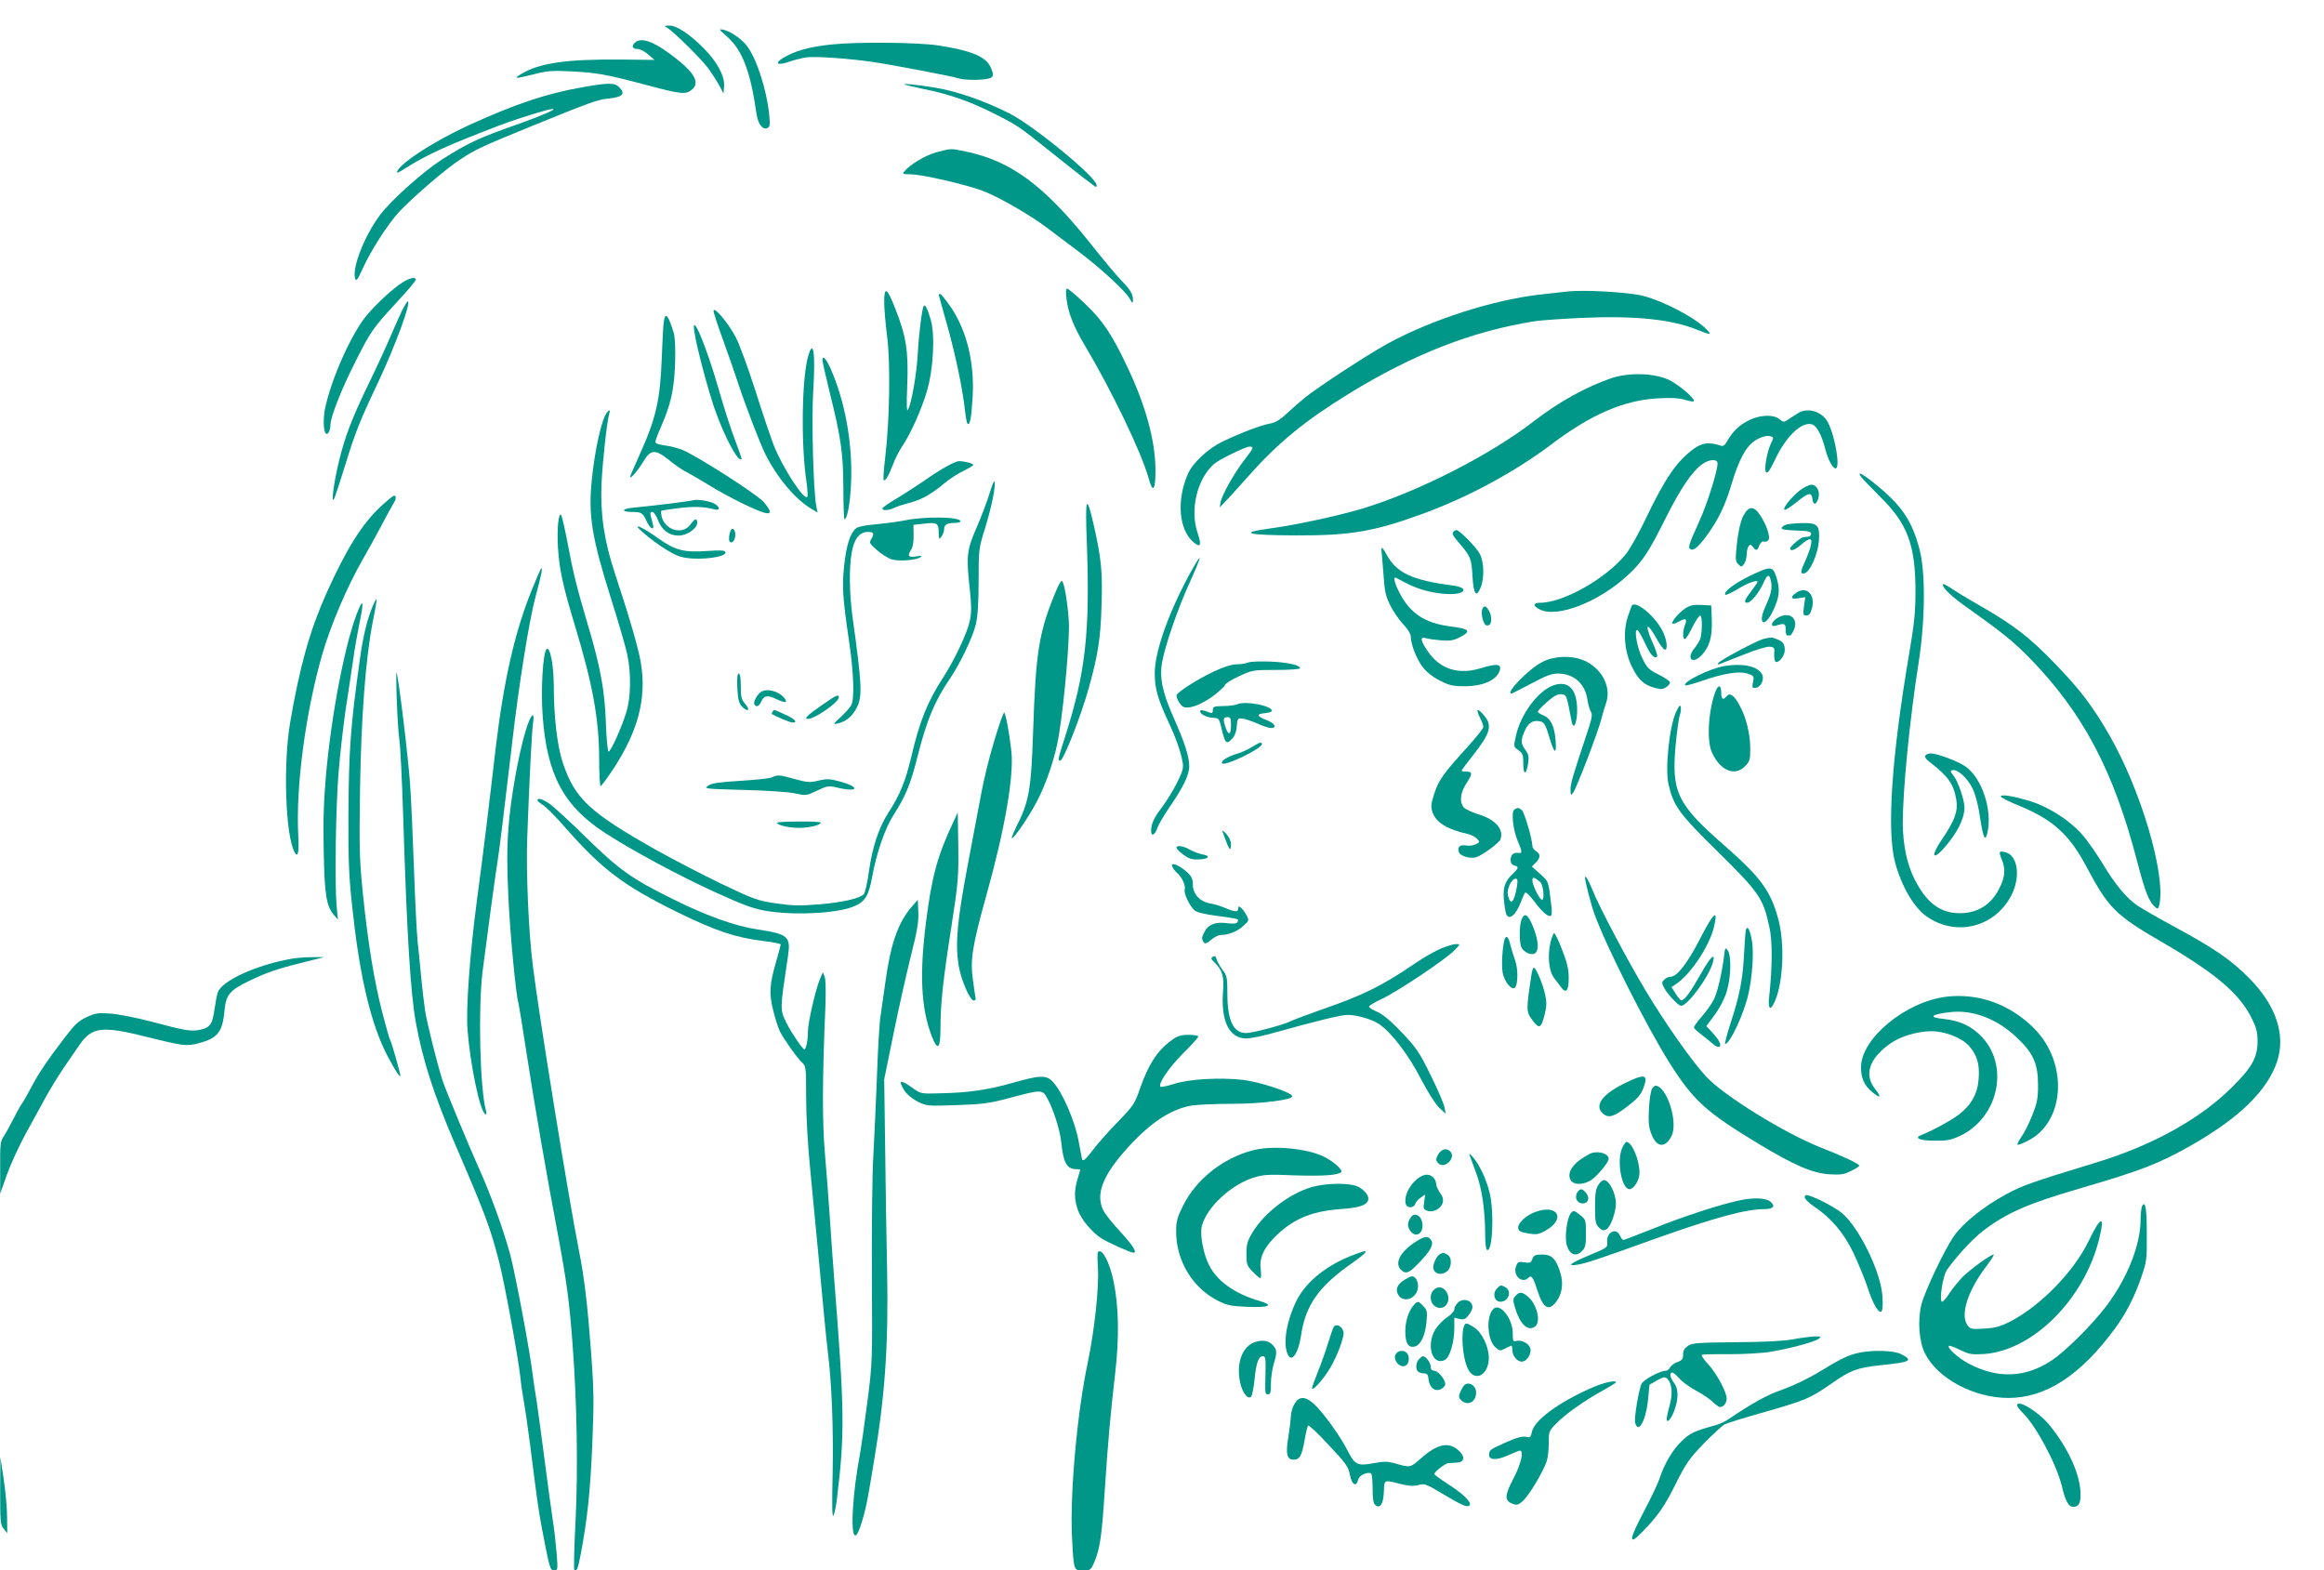 <?xml version="1.0" standalone="no"?>
<!DOCTYPE svg PUBLIC "-//W3C//DTD SVG 20010904//EN"
 "http://www.w3.org/TR/2001/REC-SVG-20010904/DTD/svg10.dtd">
<svg version="1.0" xmlns="http://www.w3.org/2000/svg"
 width="1280pt" height="865pt" viewBox="0 0 1280 865"
 preserveAspectRatio="xMidYMid meet">
<g transform="translate(0,865) scale(0.1,-0.1)"
fill="#009688" stroke="none">
<path d="M3675 8497 c35 -21 186 -170 225 -222 20 -28 48 -71 61 -95 l24 -45
3 39 c5 55 -38 136 -112 210 -78 79 -150 126 -190 125 -29 0 -29 -1 -11 -12z"/>
<path d="M4007 8446 c82 -73 127 -193 159 -419 8 -58 33 -93 59 -83 15 6 17
15 12 70 -13 139 -69 312 -123 383 -31 40 -88 79 -129 89 -28 6 -27 3 22 -40z"/>
<path d="M3496 8414 c-20 -19 -12 -34 17 -34 13 0 38 -13 57 -30 l35 -30 -180
2 c-303 3 -456 -19 -555 -80 -44 -27 -35 -27 71 -1 72 19 101 21 204 16 148
-8 192 -16 426 -78 185 -49 207 -51 242 -21 40 35 14 87 -81 163 -122 98 -200
129 -236 93z"/>
<path d="M4580 8405 c-124 -13 -202 -35 -268 -75 -48 -30 -30 -42 31 -21 28
10 73 21 99 25 48 7 232 -6 363 -25 115 -17 448 -81 473 -90 27 -10 115 -12
161 -3 35 7 38 19 15 68 -27 55 -109 89 -289 116 -112 17 -444 20 -585 5z"/>
<path d="M3205 8169 c-199 -35 -373 -94 -630 -212 -183 -85 -359 -198 -386
-248 -8 -16 1 -13 45 15 116 74 236 128 519 236 109 41 269 90 291 90 23 -1
-50 -33 -183 -81 -230 -81 -274 -102 -426 -197 -102 -65 -278 -222 -341 -305
-87 -116 -156 -293 -138 -351 6 -17 13 -8 39 49 48 107 143 253 204 319 83 87
256 236 338 289 82 54 116 70 383 179 334 136 373 150 430 155 80 8 97 26 60
63 -25 25 -59 25 -205 -1z"/>
<path d="M4981 8185 c3 -2 48 -13 100 -24 147 -29 260 -69 395 -137 130 -65
136 -70 328 -224 130 -104 228 -180 233 -180 2 0 3 5 3 10 0 43 -346 327 -480
395 -145 73 -297 125 -420 144 -97 15 -164 22 -159 16z"/>
<path d="M5160 7812 c-61 -16 -147 -67 -180 -107 -11 -13 -6 -15 33 -15 65 0
306 -56 402 -92 90 -35 257 -131 355 -205 36 -27 112 -85 170 -128 123 -93
258 -217 282 -260 16 -28 17 -28 18 -7 0 32 -14 56 -62 105 -23 23 -101 116
-173 207 -256 320 -436 453 -684 505 -86 18 -80 18 -161 -3z"/>
<path d="M2215 7093 c-52 -33 -138 -113 -193 -177 -87 -103 -201 -360 -233
-523 -11 -61 -6 -133 10 -133 11 0 21 25 21 51 0 41 63 201 136 344 88 174 95
184 231 332 57 61 103 116 103 122 0 18 -33 11 -75 -16z"/>
<path d="M5874 7005 c8 -75 40 -155 97 -251 150 -251 315 -594 355 -737 24
-88 39 -69 38 49 -2 160 -53 347 -154 561 -84 179 -137 258 -233 349 -48 46
-93 84 -99 84 -7 0 -9 -18 -4 -55z"/>
<path d="M4870 6987 c0 -36 7 -121 16 -189 19 -144 14 -463 -10 -663 -8 -65
-12 -123 -9 -128 7 -12 27 20 51 84 11 31 35 77 52 102 46 69 105 200 135 302
36 119 46 311 21 395 -18 62 -31 86 -39 74 -9 -17 -26 -150 -32 -260 -6 -113
-35 -278 -54 -311 -7 -13 -9 26 -4 137 7 185 -6 267 -64 415 -47 121 -63 132
-63 42z"/>
<path d="M8630 7044 c-19 -2 -80 -9 -135 -15 -265 -28 -614 -140 -858 -275
-107 -59 -370 -231 -447 -292 -25 -20 -70 -59 -100 -87 -40 -38 -66 -53 -95
-58 -47 -8 -161 -51 -259 -98 -82 -39 -168 -119 -194 -181 -63 -145 -49 -307
32 -375 38 -32 45 -17 22 52 -43 126 -3 296 89 378 27 25 175 97 197 97 26 0
23 -7 -25 -69 -57 -73 -127 -197 -134 -236 l-5 -30 39 41 c21 22 76 83 122
135 161 181 310 303 551 451 355 218 678 344 1025 399 33 5 148 13 255 18 288
13 493 -7 634 -64 76 -30 85 -31 60 -4 -58 64 -238 160 -357 190 -80 20 -325
34 -417 23z"/>
<path d="M5170 7028 c0 -2 20 -75 45 -163 48 -168 88 -364 100 -477 4 -37 10
-70 15 -73 12 -8 20 32 27 147 11 187 -31 363 -118 493 -28 41 -55 75 -60 75
-5 0 -9 -1 -9 -2z"/>
<path d="M2216 6943 c-13 -27 -44 -96 -69 -155 -25 -58 -78 -173 -118 -255
-91 -187 -130 -291 -162 -423 -28 -116 -44 -235 -28 -210 5 8 32 90 60 181 58
188 78 240 184 464 96 204 184 445 163 445 -3 0 -16 -21 -30 -47z"/>
<path d="M3930 6938 c0 -10 24 -84 54 -165 29 -81 66 -186 81 -233 43 -130
120 -330 150 -391 68 -134 166 -250 256 -303 l32 -19 -6 29 c-17 75 -28 484
-18 640 13 207 1 292 -27 195 -36 -117 -41 -486 -11 -689 7 -45 9 -85 5 -89
-19 -19 -136 162 -185 286 -16 42 -62 177 -101 301 -40 124 -88 256 -108 293
-40 77 -121 173 -122 145z"/>
<path d="M3656 6878 c-3 -18 -8 -107 -11 -197 -9 -237 -31 -334 -126 -544 -27
-60 -49 -111 -49 -114 0 -15 45 37 73 84 41 69 66 70 143 8 30 -25 74 -55 97
-66 23 -12 81 -46 130 -76 92 -57 253 -137 300 -148 39 -10 35 13 -10 63 -39
42 -352 243 -438 281 -26 12 -72 24 -101 27 -35 5 -54 11 -54 20 0 7 11 39 25
70 59 133 77 212 83 355 3 91 0 149 -7 175 -32 102 -46 118 -55 62z"/>
<path d="M3825 6819 c12 -82 74 -313 110 -418 54 -155 131 -300 149 -280 2 2
-14 49 -35 104 -22 55 -62 181 -90 279 -70 245 -155 444 -134 315z"/>
<path d="M4530 6665 c0 -9 18 -87 39 -173 63 -253 75 -336 76 -529 0 -95 3
-173 6 -173 15 0 31 85 36 190 11 221 -32 459 -113 641 -26 57 -44 75 -44 44z"/>
<path d="M8875 6567 c-142 -49 -290 -131 -431 -240 -240 -185 -633 -385 -939
-478 -138 -41 -364 -90 -505 -109 -185 -25 -136 -38 139 -39 299 -1 430 21
702 121 241 88 501 228 699 377 223 169 402 246 592 257 77 4 115 2 151 -9 26
-8 47 -11 47 -6 0 20 -88 93 -139 117 -82 38 -220 41 -316 9z"/>
<path d="M3343 6378 c-29 -36 -66 -200 -83 -367 -21 -198 -1 -320 105 -657 41
-129 81 -268 90 -309 22 -107 20 -238 -6 -320 -26 -84 -85 -215 -97 -215 -5 0
-12 71 -15 158 -6 179 -30 310 -102 550 -58 195 -79 280 -110 447 -15 77 -30
144 -35 149 -14 14 -23 -81 -17 -178 7 -120 27 -212 93 -430 99 -327 134 -520
134 -738 0 -82 4 -148 8 -148 4 0 35 42 69 93 137 209 185 389 153 584 -12 76
-60 243 -141 488 -61 183 -83 329 -76 500 6 128 30 345 43 388 6 20 1 22 -13
5z"/>
<path d="M9920 6383 c-8 -3 -33 -18 -55 -33 -40 -28 -41 -28 -64 -9 -33 27
-104 25 -166 -5 -53 -25 -90 -60 -121 -114 -15 -26 -23 -32 -39 -26 -61 20
-99 16 -146 -18 -94 -68 -159 -163 -268 -392 -34 -71 -80 -154 -103 -184 -103
-133 -345 -272 -475 -272 -40 0 -41 -18 -2 -37 96 -49 329 43 487 191 79 74
113 126 202 304 88 176 152 270 211 309 38 25 79 25 79 0 -1 -43 -56 -219 -98
-312 -59 -131 -66 -151 -53 -159 18 -12 41 7 90 72 66 90 104 170 140 292 36
120 74 193 116 225 34 27 78 40 100 31 14 -5 14 -9 1 -34 -23 -45 -42 -150
-29 -163 8 -8 20 8 46 62 61 133 148 217 206 202 26 -7 54 -57 74 -136 16 -61
41 -107 57 -107 27 0 -2 175 -41 251 -27 55 -95 82 -149 62z"/>
<path d="M5214 6081 c-29 -15 -87 -53 -130 -83 -44 -30 -112 -74 -151 -97 -40
-24 -73 -47 -73 -52 0 -13 37 -11 68 5 15 7 49 18 76 25 68 17 121 46 191 104
33 28 84 61 113 74 28 14 52 28 52 32 0 9 -49 21 -79 21 -9 0 -39 -13 -67 -29z"/>
<path d="M10251 6023 c7 -10 54 -59 104 -109 152 -149 195 -266 195 -524 0
-112 -7 -177 -35 -342 -97 -571 -124 -975 -77 -1150 36 -132 104 -248 175
-297 164 -113 377 -57 467 121 50 102 33 217 -35 234 -35 9 -38 3 -20 -39 21
-51 19 -94 -9 -152 -45 -96 -121 -145 -223 -145 -108 1 -182 57 -248 187 -42
83 -64 189 -65 308 0 184 38 573 88 890 36 233 38 497 3 624 -40 150 -95 233
-229 344 -78 65 -120 88 -91 50z"/>
<path d="M5451 5935 c-13 -44 -46 -130 -72 -191 -55 -126 -58 -154 -37 -346 9
-84 9 -121 0 -166 -14 -67 -83 -214 -147 -313 -87 -135 -129 -239 -175 -434
-33 -139 -63 -213 -128 -313 -52 -81 -88 -189 -107 -327 -8 -60 -21 -115 -28
-121 -24 -23 -115 -44 -242 -55 -111 -9 -148 -8 -240 5 -103 15 -121 22 -300
107 -104 50 -261 132 -350 181 -378 213 -458 287 -525 486 -31 92 -50 255 -50
431 -1 111 -21 214 -40 195 -20 -20 -32 -226 -21 -369 24 -325 116 -495 345
-644 154 -99 399 -231 604 -325 154 -70 210 -91 280 -103 154 -26 387 -15 484
24 62 25 83 59 102 165 24 132 71 267 118 340 65 100 95 173 132 323 50 198
94 304 178 427 58 86 126 229 143 300 10 43 15 119 15 240 0 173 1 178 35 287
36 117 59 227 53 258 -2 10 -14 -18 -27 -62z"/>
<path d="M9912 5948 c-48 -38 -97 -101 -83 -106 5 -2 35 17 66 42 65 53 82 57
87 19 4 -36 20 -36 32 -1 13 38 -6 78 -37 78 -13 0 -43 -15 -65 -32z"/>
<path d="M2100 5863 c-105 -97 -193 -237 -304 -485 -90 -203 -145 -398 -198
-708 -39 -229 -26 -619 24 -713 18 -35 26 -5 21 86 -15 270 39 677 131 1000
47 163 138 376 223 524 25 43 70 125 101 183 30 58 61 114 68 125 16 23 18 45
5 45 -6 0 -37 -26 -71 -57z"/>
<path d="M3820 5895 c-36 -8 -208 -29 -338 -42 -61 -6 -60 -23 1 -23 51 0 57
-5 79 -52 19 -42 44 -53 34 -15 -18 65 -18 67 -3 67 8 0 22 -20 31 -45 22 -56
61 -85 114 -85 46 0 102 39 102 71 0 27 -13 24 -38 -11 -43 -58 -139 -31 -158
45 -3 14 -4 28 -2 31 3 2 44 9 93 15 84 10 139 9 198 -6 33 -9 36 8 5 29 -23
15 -91 27 -118 21z"/>
<path d="M5986 5660 c18 -497 -7 -716 -121 -1072 -37 -115 -40 -128 -26 -128
18 0 113 240 159 405 49 175 64 269 69 451 6 184 -1 256 -42 438 -41 181 -49
162 -39 -94z"/>
<path d="M9600 5805 c-14 -28 -26 -82 -33 -145 -10 -91 -9 -102 7 -118 16 -16
18 -16 32 2 8 11 14 34 14 50 0 17 5 38 10 46 9 13 12 13 24 -2 18 -24 25 -23
36 8 7 16 16 24 24 21 8 -3 19 0 25 7 14 16 -8 83 -45 139 -35 53 -65 51 -94
-8z"/>
<path d="M4985 5784 c-38 -8 -111 -17 -161 -22 -56 -4 -98 -13 -109 -22 -32
-26 -53 -92 -65 -200 -13 -118 -9 -183 26 -419 26 -174 31 -318 13 -354 -6
-12 -32 -42 -57 -65 -45 -42 -46 -43 -18 -37 46 10 82 41 107 91 29 61 26 127
-26 499 -17 131 -19 264 -4 351 13 76 43 114 89 114 33 0 37 -9 18 -41 -12
-18 -8 -24 32 -59 25 -22 61 -45 81 -51 40 -12 134 -5 159 12 11 8 6 9 -21 5
-45 -8 -53 1 -33 32 11 17 17 45 16 83 l-1 58 54 6 c75 10 85 4 85 -47 1 -40
2 -42 15 -24 8 11 15 30 15 42 0 24 17 34 61 34 16 0 29 4 29 9 0 24 -193 28
-305 5z"/>
<path d="M9841 5761 c-14 -4 -26 -12 -28 -18 -3 -9 20 -13 79 -15 66 -2 83 -6
83 -18 0 -8 -7 -16 -15 -16 -8 -1 -20 -2 -27 -3 -15 -1 -73 -50 -73 -62 0 -18
26 -9 60 21 47 40 64 39 54 -2 -3 -18 -17 -56 -30 -85 -29 -62 -30 -76 -6 -71
30 6 74 103 80 178 6 87 -6 100 -91 99 -34 -1 -73 -4 -86 -8z"/>
<path d="M3520 5737 c62 -61 177 -139 227 -153 84 -25 267 -4 247 27 -4 8 -35
9 -100 4 -127 -9 -176 4 -269 70 -73 53 -138 85 -105 52z"/>
<path d="M4027 5733 c-12 -22 -16 -63 -6 -69 14 -8 29 14 29 43 0 22 -15 39
-23 26z"/>
<path d="M8007 5723 c-12 -12 -8 -21 33 -68 59 -69 65 -82 70 -179 6 -100 21
-121 45 -62 21 50 19 139 -4 184 -19 37 -112 132 -129 132 -5 0 -12 -3 -15 -7z"/>
<path d="M7609 5630 c-1 -8 0 -19 1 -25 1 -5 5 -59 10 -120 6 -94 12 -119 38
-171 17 -34 49 -80 71 -103 23 -24 41 -52 41 -65 0 -44 31 -124 65 -169 23
-30 55 -55 96 -76 53 -27 73 -31 138 -31 106 1 183 38 193 95 5 28 -22 30
-104 5 -125 -39 -228 -6 -295 94 -40 58 -43 81 -10 71 12 -4 49 -9 83 -12 49
-4 69 -1 102 16 69 35 58 47 -52 61 -139 18 -222 73 -280 189 -25 49 -34 86
-18 79 4 -2 31 -16 59 -31 68 -35 152 -57 231 -59 95 -3 115 35 24 47 -226 29
-313 70 -367 174 -13 25 -25 39 -26 31z"/>
<path d="M6546 5477 c-115 -215 -186 -420 -186 -536 0 -81 16 -139 73 -262 46
-99 71 -171 81 -230 5 -30 -1 -51 -33 -114 -22 -43 -59 -102 -81 -131 -45 -59
-60 -93 -60 -130 0 -35 21 -25 35 17 7 19 37 70 67 114 75 109 108 177 108
223 0 55 -24 129 -85 267 -63 141 -80 223 -64 309 17 93 85 291 150 434 34 74
59 136 56 138 -3 3 -30 -42 -61 -99z"/>
<path d="M2977 5513 c-3 -5 -22 -48 -42 -98 -98 -236 -160 -507 -206 -895 -38
-327 -68 -575 -103 -835 -39 -298 -60 -589 -51 -708 15 -191 68 -446 97 -463
8 -5 9 0 5 17 -34 121 -44 567 -19 769 24 188 72 544 83 610 10 61 32 243 80
650 36 316 95 681 129 805 33 121 43 175 27 148z"/>
<path d="M9634 5476 c-84 -41 -145 -88 -131 -102 3 -3 32 10 64 29 56 35 113
56 113 42 0 -3 -16 -27 -35 -52 -38 -50 -42 -63 -21 -63 19 0 65 56 88 108 22
50 33 53 42 11 8 -40 1 -71 -31 -141 -44 -96 -5 -120 41 -25 36 74 41 116 22
181 -21 70 -31 71 -152 12z"/>
<path d="M5824 5413 c-102 -240 -119 -342 -134 -798 -11 -317 -22 -382 -95
-524 -14 -29 -24 -55 -22 -58 8 -7 91 114 135 197 56 104 107 258 125 376 31
195 59 527 54 619 -6 105 -27 225 -39 225 -4 0 -15 -17 -24 -37z"/>
<path d="M10700 5431 c0 -20 50 -68 131 -125 199 -141 259 -190 350 -283 291
-299 460 -618 589 -1114 46 -176 66 -227 103 -258 12 -9 16 -6 21 20 33 168
-102 625 -274 926 -94 164 -163 254 -302 398 -139 144 -223 209 -408 316 -69
39 -144 85 -167 101 -24 16 -43 25 -43 19z"/>
<path d="M9893 5385 c-35 -25 -29 -38 13 -30 l37 6 -7 -50 c-6 -47 -5 -51 13
-51 15 0 23 10 31 40 20 75 -31 125 -87 85z"/>
<path d="M2054 5314 c-32 -75 -55 -170 -73 -304 -51 -365 -60 -493 -62 -856
-1 -242 3 -337 21 -499 37 -352 94 -608 174 -780 35 -75 85 -159 91 -153 4 4
-48 189 -58 204 -3 5 -22 72 -42 149 -44 173 -78 376 -106 650 -19 188 -21
248 -16 575 6 402 31 726 71 930 13 63 22 117 20 119 -2 2 -11 -13 -20 -35z"/>
<path d="M1975 5294 c-70 -164 -150 -573 -180 -919 -12 -137 -16 -252 -12
-415 4 -239 15 -303 58 -352 l20 -23 -7 75 c-11 123 -5 542 11 738 8 100 26
255 39 345 14 89 32 212 41 272 8 61 25 154 36 208 22 106 20 132 -6 71z"/>
<path d="M8987 5313 c-2 -5 -12 -32 -22 -62 -27 -82 -18 -191 24 -275 35 -71
64 -98 126 -115 32 -9 44 -8 63 5 13 8 22 21 19 27 -2 7 -30 26 -63 42 -52 26
-63 37 -88 88 -29 59 -47 157 -29 157 6 0 24 -32 42 -70 29 -65 53 -92 68 -76
4 3 -8 40 -27 81 -46 107 -27 111 30 7 14 -25 31 -47 38 -50 18 -6 15 46 -7
94 -39 86 -154 182 -174 147z"/>
<path d="M9281 5298 c-37 -25 -78 -74 -69 -83 3 -3 19 2 36 12 37 21 46 15 32
-21 -13 -35 -13 -76 0 -76 5 0 25 30 42 67 18 36 38 65 43 62 11 -4 11 -82 1
-123 -3 -13 -18 -38 -32 -55 -49 -59 -13 -94 40 -38 42 45 58 103 54 197 l-3
75 -55 3 c-45 2 -62 -2 -89 -20z"/>
<path d="M8164 5295 c-9 -24 5 -82 21 -89 26 -9 37 29 21 69 -16 37 -33 45
-42 20z"/>
<path d="M9798 5251 c-40 -20 -54 -58 -17 -47 48 15 54 12 54 -21 0 -18 3 -33
8 -33 4 0 11 0 16 0 5 0 14 14 21 30 26 62 -20 102 -82 71z"/>
<path d="M9714 5131 c-37 -9 -240 -117 -250 -133 -5 -7 -2 -9 7 -6 8 3 67 27
132 52 66 27 130 46 145 44 24 -3 27 -6 24 -40 -1 -20 2 -39 7 -43 17 -10 51
33 51 63 0 35 -9 48 -43 61 -31 12 -29 12 -73 2z"/>
<path d="M8495 5004 c-74 -37 -207 -174 -170 -174 3 0 52 25 109 55 80 43 112
55 147 55 87 0 150 -56 162 -144 4 -25 12 -55 19 -65 10 -17 7 -37 -24 -128
-78 -235 -88 -269 -88 -303 1 -32 2 -33 14 -17 19 25 136 330 156 407 6 25 18
66 27 91 26 82 -18 175 -106 223 -68 37 -174 37 -246 0z"/>
<path d="M6875 5001 c-11 -5 -40 -10 -64 -10 -28 -1 -72 -14 -126 -40 -88 -41
-205 -116 -205 -131 0 -21 24 -60 41 -65 32 -10 95 14 159 60 33 25 64 53 67
62 3 9 39 31 79 49 71 33 76 34 203 34 72 0 131 4 131 9 0 18 -67 33 -165 37
-55 2 -109 0 -120 -5z"/>
<path d="M9495 4981 c-82 -15 -231 -89 -213 -106 3 -3 43 8 90 24 120 42 207
56 253 41 35 -12 37 -14 30 -47 -6 -32 -4 -34 17 -31 28 4 48 50 32 76 -27 44
-107 60 -209 43z"/>
<path d="M2185 4800 c3 -85 9 -184 14 -220 6 -36 15 -220 21 -410 21 -671 41
-987 70 -1150 38 -209 99 -399 216 -671 168 -390 193 -456 243 -649 30 -117
105 -526 117 -635 3 -33 12 -96 20 -140 8 -44 23 -150 34 -235 43 -338 43
-340 66 -465 41 -214 44 -225 66 -225 20 0 21 3 14 93 -4 50 -13 132 -21 182
-8 50 -28 198 -45 330 -17 132 -37 278 -44 325 -8 47 -17 110 -21 140 -13 120
-97 566 -125 670 -38 140 -109 335 -170 470 -57 127 -182 427 -203 490 -27 82
-85 314 -96 385 -6 39 -15 120 -21 180 -6 61 -14 151 -20 200 -5 50 -14 230
-20 400 -6 171 -15 378 -21 460 -9 141 -64 598 -75 620 -2 6 -2 -60 1 -145z"/>
<path d="M4061 4861 c3 -60 9 -84 23 -100 32 -35 52 -26 22 10 -23 26 -26 40
-26 100 0 44 -4 69 -11 69 -8 0 -10 -26 -8 -79z"/>
<path d="M8556 4875 c-85 -30 -181 -159 -207 -279 -13 -58 -13 -59 14 -78 24
-17 27 -26 27 -76 0 -65 18 -61 27 7 5 33 1 48 -16 71 -26 36 -26 53 -2 107
20 44 47 59 86 49 20 -5 28 -19 46 -79 29 -99 43 -109 37 -27 -6 80 -27 123
-68 140 -16 7 -30 15 -30 19 0 11 72 77 98 90 12 7 31 9 42 6 18 -6 20 -12 46
-148 14 -69 39 23 28 104 -11 85 -57 119 -128 94z"/>
<path d="M9449 4843 c-40 -105 -50 -273 -20 -338 46 -100 125 -133 182 -76 26
27 29 36 29 96 0 81 -22 173 -58 238 -30 57 -54 74 -72 52 -20 -24 -30 -17
-30 20 0 42 -16 46 -31 8z"/>
<path d="M4189 4837 c-22 -17 -41 -55 -34 -67 10 -17 25 -11 37 14 16 36 35
39 85 15 47 -23 65 -20 43 6 -33 40 -100 56 -131 32z"/>
<path d="M4525 4765 c-78 -54 -99 -75 -76 -75 39 0 171 92 171 119 0 19 -13
13 -95 -44z"/>
<path d="M6815 4771 c-11 -5 -46 -10 -77 -10 -52 -1 -58 -3 -58 -22 0 -16 -4
-19 -17 -14 -37 15 -53 17 -53 7 0 -16 39 -35 74 -36 28 -1 31 -5 42 -51 22
-93 28 -99 62 -62 13 14 22 38 24 67 3 42 5 45 30 42 15 -1 52 -14 83 -27 30
-14 64 -25 75 -25 36 0 21 27 -25 44 -55 21 -57 34 -7 38 20 2 37 7 37 13 0
28 -146 56 -190 36z m-35 -116 c0 -52 -13 -59 -29 -14 -16 46 -14 59 9 59 17
0 20 -7 20 -45z"/>
<path d="M9231 4728 c-37 -81 -61 -314 -41 -399 28 -120 58 -161 275 -374 225
-222 246 -253 280 -410 18 -79 17 -220 -1 -387 -8 -69 8 -79 33 -20 45 107 53
315 18 447 -42 157 -96 231 -293 404 -264 230 -297 297 -273 556 7 75 17 149
23 165 5 16 8 37 5 47 -3 13 -10 5 -26 -29z"/>
<path d="M4255 4729 c-4 -6 -5 -11 -4 -12 27 -16 103 -47 114 -47 31 0 13 20
-41 44 -65 30 -61 29 -69 15z"/>
<path d="M8150 4700 c11 -21 20 -46 20 -54 0 -8 -39 -57 -87 -110 -134 -147
-160 -184 -183 -257 -19 -58 -20 -73 -10 -103 18 -56 84 -96 196 -120 18 -4
40 -16 49 -26 16 -17 15 -19 -6 -30 -12 -7 -37 -10 -55 -7 -34 6 -49 -9 -38
-38 9 -22 66 -37 97 -26 37 14 124 79 131 97 21 55 -28 111 -122 139 -34 11
-70 27 -79 37 -26 29 -21 80 14 134 35 53 34 64 -3 64 -13 0 -24 2 -24 5 0 3
27 39 60 81 99 125 111 167 64 223 -36 43 -48 39 -24 -9z"/>
<path d="M5476 4569 c-27 -88 -59 -219 -72 -292 -14 -73 -47 -251 -75 -397
-56 -297 -68 -422 -50 -543 13 -83 65 -203 86 -198 6 2 9 6 9 9 -1 4 -8 49
-15 101 -16 116 -5 186 74 471 102 363 153 660 137 795 -11 101 -31 204 -39
210 -4 2 -29 -68 -55 -156z"/>
<path d="M2896 4628 c-41 -136 -85 -383 -96 -543 -8 -107 -8 -215 0 -375 9
-198 42 -547 55 -582 2 -7 23 -132 45 -278 41 -270 114 -691 176 -1017 45
-242 61 -360 78 -593 24 -322 30 -682 16 -970 -8 -143 -10 -263 -7 -267 12
-12 20 6 34 79 37 191 54 351 65 608 10 239 9 305 -6 505 -19 259 -37 414 -66
560 -58 292 -222 1305 -255 1574 -24 186 -38 521 -31 711 11 301 25 583 32
628 11 72 -13 48 -40 -40z"/>
<path d="M6895 4535 c-22 -14 -63 -32 -92 -40 -47 -15 -82 -39 -71 -50 16 -16
218 82 218 106 0 14 -12 11 -55 -16z"/>
<path d="M10604 4488 c-4 -7 4 -20 20 -32 108 -83 136 -124 151 -212 10 -62
-9 -113 -75 -211 -84 -123 -45 -128 46 -6 46 61 74 127 74 174 0 42 -35 144
-60 176 -19 24 -20 28 -5 31 27 6 82 -45 109 -100 16 -33 32 -92 41 -158 18
-115 29 -140 41 -88 29 126 -30 304 -122 367 -40 28 -155 71 -189 71 -13 0
-27 -5 -31 -12z"/>
<path d="M4250 4368 c-14 -6 -92 -14 -174 -19 -116 -7 -155 -13 -175 -26 -25
-18 -20 -18 194 -24 125 -3 247 -11 283 -19 61 -13 63 -13 122 15 56 27 63 28
111 17 118 -28 130 2 13 34 -56 15 -72 15 -117 4 -47 -11 -61 -10 -130 9 -87
24 -92 24 -127 9z"/>
<path d="M11020 4263 c0 -6 46 -29 103 -52 184 -76 273 -156 367 -332 124
-233 160 -269 426 -423 291 -170 419 -280 486 -415 25 -50 32 -76 32 -125 0
-90 -29 -143 -138 -252 -177 -177 -442 -324 -756 -419 -352 -107 -405 -126
-496 -176 -122 -67 -233 -157 -282 -227 -52 -75 -159 -300 -179 -376 -22 -88
-14 -206 20 -272 70 -138 270 -244 458 -244 206 0 396 123 586 380 60 81 108
173 145 280 31 90 33 103 32 235 0 145 -7 192 -24 165 -6 -8 -10 -42 -10 -76
0 -139 -72 -322 -186 -474 -81 -107 -224 -250 -305 -304 -145 -96 -298 -101
-458 -16 -57 31 -118 86 -107 97 3 3 30 -7 61 -22 51 -25 63 -27 133 -23 268
19 550 300 633 631 34 136 11 133 -56 -6 -81 -169 -261 -355 -429 -444 -59
-30 -83 -37 -147 -41 -71 -4 -77 -3 -93 19 -40 58 1 188 104 324 27 36 45 65
41 65 -17 0 -127 -80 -170 -122 -23 -24 -56 -64 -73 -90 -17 -27 -36 -48 -41
-48 -18 0 3 142 26 175 56 79 143 173 205 220 128 96 243 146 527 229 340 99
440 138 620 241 260 149 412 298 466 456 50 149 -5 313 -156 464 -100 100
-186 159 -401 276 -93 50 -188 105 -210 120 -62 42 -122 114 -192 230 -35 57
-85 130 -113 161 -68 78 -181 151 -281 183 -96 30 -168 42 -168 28z"/>
<path d="M2960 4242 c0 -4 13 -15 29 -25 16 -9 73 -66 125 -126 203 -231 323
-321 618 -466 211 -103 319 -139 471 -158 53 -6 97 -15 97 -19 0 -4 -11 -45
-24 -90 -38 -131 -41 -181 -17 -275 11 -45 28 -97 37 -115 23 -45 97 -149 123
-172 20 -18 21 -29 21 -189 0 -107 9 -267 25 -426 14 -141 31 -328 40 -416 31
-337 46 -493 55 -565 21 -167 31 -427 26 -665 -4 -172 -3 -245 4 -233 6 9 15
52 20 95 43 359 42 476 -15 1203 -8 107 -20 265 -25 350 -6 85 -17 238 -26
340 -16 183 -15 411 2 815 3 85 2 150 -4 165 l-10 25 -16 -38 c-23 -53 -66
-239 -66 -286 0 -48 -10 -101 -20 -101 -9 0 -73 94 -98 145 -37 76 -37 68 8
369 16 108 1 121 -170 147 -120 18 -272 72 -457 163 -233 115 -301 163 -488
346 -88 87 -178 169 -200 184 -39 26 -65 33 -65 18z"/>
<path d="M8341 4191 c-19 -12 -8 -112 19 -175 25 -58 25 -68 3 -64 -27 4 -43
-10 -43 -39 0 -16 7 -27 20 -30 26 -7 25 -15 -6 -44 -45 -42 -57 -76 -51 -144
3 -33 9 -68 12 -78 15 -39 53 -10 81 63 9 25 20 49 24 53 5 5 26 -16 49 -46
43 -59 79 -90 93 -81 5 3 6 26 3 50 -17 144 -14 136 -62 180 l-46 41 22 22
c26 26 27 47 1 63 -11 7 -20 19 -20 28 0 36 -44 186 -58 198 -19 14 -22 15
-41 3z m142 -399 c19 -17 26 -109 7 -97 -16 10 -50 82 -50 105 0 22 9 20 43
-8z m-128 -24 c-15 -90 -36 -110 -50 -48 -7 33 20 90 43 90 11 0 12 -10 7 -42z"/>
<path d="M5252 4125 c-89 -188 -120 -302 -152 -556 -36 -285 -27 -471 30 -621
34 -91 50 -78 50 41 0 132 13 256 61 563 37 240 39 269 37 440 l-3 183 -23
-50z"/>
<path d="M4280 4118 c0 -13 65 -28 120 -28 56 0 120 15 120 29 0 4 -54 7 -120
6 -66 0 -120 -3 -120 -7z"/>
<path d="M6735 4065 c26 -72 32 -85 38 -91 4 -4 7 7 7 24 0 19 -10 41 -26 59
-20 21 -24 23 -19 8z"/>
<path d="M6480 3981 c0 -6 17 -23 37 -38 28 -21 47 -28 80 -27 60 1 76 19 26
28 -21 4 -53 16 -71 27 -35 20 -72 25 -72 10z"/>
<path d="M6459 3872 c5 -10 17 -25 26 -32 25 -21 47 -69 40 -90 -6 -20 26 -89
54 -114 12 -11 56 -22 126 -31 59 -7 109 -16 112 -19 3 -2 2 -10 -2 -16 -5 -8
-23 -9 -57 -5 -61 9 -104 -7 -123 -46 -17 -32 -18 -39 -6 -58 8 -12 15 -9 41
12 17 15 41 27 53 27 43 0 93 20 125 50 32 28 32 31 18 58 -8 16 -22 34 -30
41 -13 11 -16 11 -16 -3 0 -21 -18 -20 -72 3 -24 10 -62 22 -84 25 -56 10 -94
52 -94 103 0 30 -7 45 -27 65 -50 46 -103 65 -84 30z"/>
<path d="M8730 3815 c1 -23 32 -145 52 -200 64 -177 285 -615 413 -819 132
-208 201 -271 487 -444 201 -121 300 -164 394 -170 61 -4 80 -1 118 18 25 12
46 25 46 29 0 11 -86 51 -211 100 -196 77 -535 286 -632 391 -77 83 -226 294
-334 475 -99 164 -259 468 -293 555 -21 53 -40 85 -40 65z"/>
<path d="M5017 3650 c-73 -86 -114 -208 -142 -420 -9 -63 -20 -142 -25 -175
-6 -33 -15 -184 -20 -335 -6 -151 -15 -349 -20 -440 -6 -91 -9 -383 -8 -650 3
-481 3 -487 -25 -704 -16 -121 -33 -243 -38 -270 -44 -230 -58 -474 -26 -463
17 5 53 125 71 233 10 54 23 137 31 184 60 356 79 639 71 1045 -4 182 -9 492
-11 690 l-5 360 51 250 c28 138 71 329 95 426 36 141 44 191 42 245 l-3 68
-38 -44z"/>
<path d="M9365 3482 c-71 -138 -128 -212 -164 -212 -11 0 -27 -7 -35 -16 -14
-14 -14 -18 -1 -44 18 -35 79 -100 94 -100 37 0 158 166 176 243 14 54 -15 26
-69 -70 -54 -96 -88 -143 -106 -143 -4 0 -19 17 -31 37 l-23 36 24 16 c82 54
187 212 211 319 23 99 -3 76 -76 -66z"/>
<path d="M8380 3584 c-13 -34 -13 -130 1 -155 5 -11 22 -24 36 -30 58 -22 69
40 27 146 -28 69 -48 82 -64 39z"/>
<path d="M9616 3529 c-2 -8 -7 -67 -10 -132 -7 -141 -25 -233 -75 -384 -20
-62 -33 -113 -29 -113 26 0 103 165 128 276 21 92 30 224 20 287 -10 62 -25
93 -34 66z"/>
<path d="M8539 3456 c-16 -74 -8 -156 20 -192 12 -16 30 -40 40 -53 27 -36 41
-18 41 52 0 47 -8 84 -36 155 -19 50 -39 92 -44 92 -5 0 -14 -24 -21 -54z"/>
<path d="M8286 3473 c-11 -42 -17 -136 -10 -178 7 -49 50 -103 68 -85 17 17
18 104 1 150 -9 25 -21 64 -27 88 -10 44 -23 54 -32 25z"/>
<path d="M7938 3426 c-32 -13 -97 -50 -145 -83 -184 -125 -285 -175 -520 -256
-73 -26 -146 -53 -162 -61 -38 -20 -211 -66 -248 -66 -70 0 -103 69 -103 218
0 87 -2 98 -26 129 -14 19 -29 45 -33 58 -4 18 -10 22 -21 15 -12 -8 -11 -12
8 -30 44 -42 55 -77 48 -164 -12 -162 35 -256 129 -256 22 0 90 14 150 31 245
68 372 99 408 99 48 0 133 -24 170 -49 67 -43 165 -171 231 -300 39 -75 81
-141 102 -162 l37 -34 -7 35 c-3 19 -37 99 -76 177 -63 129 -78 150 -160 237
-62 65 -105 100 -135 113 -25 10 -45 23 -45 28 0 6 32 25 71 43 87 41 352 218
399 267 33 34 34 35 9 35 -13 0 -50 -11 -81 -24z"/>
<path d="M9496 3385 c-12 -95 -36 -198 -56 -239 -11 -23 -40 -64 -65 -93 -25
-28 -45 -56 -45 -62 0 -5 17 -22 38 -37 20 -16 49 -39 64 -52 31 -29 54 -22
37 11 -6 12 -25 36 -41 53 l-30 32 46 62 c27 36 54 89 66 127 24 78 27 199 6
228 -13 18 -15 16 -20 -30z"/>
<path d="M1605 3369 c-192 -34 -380 -119 -405 -184 -5 -12 -13 -56 -19 -96
-11 -84 -26 -102 -89 -113 -46 -7 -79 -1 -267 49 -77 20 -174 39 -216 42 -67
5 -83 3 -131 -19 -47 -22 -66 -40 -129 -123 -93 -122 -141 -194 -180 -270 -18
-33 -39 -71 -49 -85 -10 -14 -32 -54 -50 -90 -18 -36 -41 -77 -51 -92 -17 -23
-19 -45 -18 -170 l0 -143 37 105 c21 58 68 161 106 230 38 69 88 160 112 204
24 43 65 110 92 150 27 39 66 97 88 128 70 103 125 109 379 45 193 -48 213
-51 279 -33 105 27 132 61 143 183 8 84 29 109 135 160 98 47 152 66 302 103
l111 28 -65 0 c-36 0 -87 -4 -115 -9z"/>
<path d="M8436 3288 c-31 -204 -31 -209 4 -257 38 -52 49 -46 69 37 10 41 10
64 1 105 -12 56 -50 147 -62 147 -4 0 -9 -15 -12 -32z"/>
<path d="M10720 3160 c-224 -27 -470 -230 -470 -388 0 -61 17 -99 60 -136 46
-38 55 -32 19 14 -64 79 -35 168 79 250 56 41 153 70 230 70 73 0 166 -36 205
-79 46 -52 61 -99 55 -183 -6 -83 -41 -145 -110 -198 -46 -34 -145 -88 -202
-110 -48 -18 -16 -33 71 -33 64 -1 89 4 135 25 211 97 277 378 127 543 -56 61
-121 92 -209 102 -92 9 -79 25 30 38 123 15 258 -36 365 -137 93 -86 120 -147
120 -263 0 -77 -5 -101 -32 -168 -17 -44 -44 -97 -59 -118 -15 -22 -25 -41
-22 -44 2 -3 28 7 56 21 208 104 225 433 32 623 -133 131 -305 192 -480 171z"/>
<path d="M6454 2921 c-78 -56 -127 -130 -175 -266 -29 -85 -36 -95 -123 -185
-51 -52 -111 -121 -135 -152 -24 -32 -47 -58 -52 -58 -5 0 -9 1 -9 3 0 1 -9
48 -20 105 -21 112 -89 267 -141 323 -36 39 -70 38 -223 -6 -136 -38 -241 -54
-398 -57 -106 -3 -107 -3 -152 30 -69 48 -81 44 -45 -15 13 -20 42 -44 72 -60
51 -25 54 -26 217 -20 144 5 180 10 285 38 180 48 186 49 212 2 35 -63 71
-177 78 -244 12 -115 31 -149 84 -149 12 0 21 -1 21 -2 0 -2 -7 -25 -15 -52
-19 -63 -19 -111 1 -169 18 -53 78 -125 132 -159 37 -23 160 -78 174 -78 23 0
0 37 -71 115 -44 47 -87 101 -95 120 -41 85 -5 184 118 324 130 149 247 229
365 251 29 5 128 10 220 10 169 0 345 22 338 43 -7 22 -181 78 -271 89 -128
14 -295 5 -379 -22 -38 -12 -71 -19 -75 -16 -15 15 42 100 120 180 49 48 88
92 88 97 0 5 -24 9 -53 9 -43 0 -62 -6 -93 -29z"/>
<path d="M8954 2686 c-128 -61 -175 -125 -126 -169 29 -26 55 -20 118 26 74
55 93 76 109 124 22 65 2 69 -101 19z"/>
<path d="M9100 2655 c-7 -9 -15 -56 -18 -110 -4 -75 -1 -105 13 -140 28 -76
76 -81 111 -13 39 75 -26 278 -89 278 -3 0 -10 -7 -17 -15z"/>
<path d="M8933 2323 c-29 -71 -1 -223 42 -223 24 0 55 50 55 90 0 71 -42 170
-72 170 -5 0 -16 -17 -25 -37z"/>
<path d="M6900 2314 c-165 -43 -313 -161 -384 -305 -32 -64 -38 -86 -38 -141
-1 -160 88 -309 227 -381 53 -27 72 -31 163 -35 124 -5 152 8 67 33 -132 38
-231 108 -275 195 -33 64 -53 173 -40 219 27 100 155 221 277 262 62 20 78 21
237 15 153 -5 236 1 253 18 11 11 -41 57 -91 83 -95 48 -285 66 -396 37z"/>
<path d="M7926 2298 c-20 -28 -20 -42 -1 -58 33 -28 93 31 65 65 -18 22 -46
19 -64 -7z"/>
<path d="M8755 2294 c-86 -45 -126 -97 -106 -141 15 -32 75 -32 120 1 35 26
90 94 91 112 1 32 -65 49 -105 28z"/>
<path d="M8095 2285 c4 -11 20 -55 36 -98 31 -83 49 -205 49 -339 0 -42 4 -79
9 -82 31 -20 42 201 16 312 -17 73 -56 156 -92 198 -18 21 -23 23 -18 9z"/>
<path d="M7790 2142 c-38 -38 -59 -95 -46 -127 8 -21 44 -19 51 4 3 11 17 27
31 35 l24 17 -6 -41 c-6 -36 -4 -41 17 -49 32 -12 77 12 85 45 5 18 0 34 -15
54 -11 16 -21 38 -21 49 0 11 -7 27 -16 35 -26 27 -63 19 -104 -22z"/>
<path d="M8803 2123 c-14 -21 -18 -48 -18 -120 0 -81 3 -95 21 -114 18 -17 25
-19 42 -10 22 12 52 93 52 141 0 57 -37 130 -66 130 -8 0 -22 -12 -31 -27z"/>
<path d="M7223 2111 c-120 -35 -259 -141 -323 -247 -30 -49 -35 -67 -35 -120
0 -58 3 -66 34 -98 19 -20 38 -36 43 -36 4 0 5 20 2 44 -9 62 11 112 69 174
99 103 204 150 367 162 103 7 144 20 155 48 8 20 -13 51 -48 72 -42 26 -176
26 -264 1z"/>
<path d="M8690 2086 c-20 -25 -8 -61 22 -64 35 -4 48 30 22 59 -21 23 -28 24
-44 5z"/>
<path d="M9940 2055 c0 -8 21 -30 48 -48 98 -66 167 -147 220 -258 27 -57 61
-140 76 -184 30 -93 61 -149 77 -139 8 4 10 33 7 83 -8 134 -128 380 -224 460
-37 30 -133 81 -181 96 -17 5 -23 2 -23 -10z"/>
<path d="M9580 2038 c-102 -21 -317 -91 -469 -153 -90 -36 -166 -65 -170 -65
-4 0 -13 11 -19 25 -21 46 -75 18 -70 -37 3 -29 0 -31 -92 -69 -112 -47 -135
-65 -72 -55 45 7 109 28 437 146 314 112 490 160 591 160 52 0 65 17 34 42
-25 20 -93 23 -170 6z"/>
<path d="M8455 1974 c-51 -19 -97 -62 -93 -89 2 -16 14 -22 55 -29 45 -7 56
-6 94 15 116 64 70 150 -56 103z"/>
<path d="M8652 1968 c-22 -27 -35 -131 -23 -175 15 -54 51 -68 84 -34 19 18
22 33 22 97 0 72 -1 77 -30 100 -35 28 -39 28 -53 12z"/>
<path d="M7773 1948 c-21 -27 -23 -51 -8 -74 33 -51 83 -14 67 48 -9 35 -41
49 -59 26z"/>
<path d="M7800 1812 c-87 -55 -121 -119 -84 -156 26 -26 45 -19 98 37 64 66
84 102 69 125 -16 26 -34 25 -83 -6z"/>
<path d="M6047 1754 c-3 -3 -3 -43 0 -88 7 -105 -19 -345 -56 -522 -58 -271
-98 -716 -87 -954 10 -194 9 -190 61 -190 41 0 43 1 63 48 30 70 41 143 57
397 18 270 29 395 57 640 23 199 20 365 -8 504 -22 108 -64 188 -87 165z"/>
<path d="M7463 1741 c-149 -54 -268 -148 -321 -253 -54 -108 -76 -230 -52
-292 21 -57 60 -7 76 99 24 165 98 270 277 395 42 29 77 57 77 62 0 10 5 11
-57 -11z"/>
<path d="M7932 1743 c-19 -8 -44 -62 -37 -83 9 -27 42 -35 70 -16 32 21 35 80
6 96 -11 5 -21 10 -23 9 -2 0 -9 -3 -16 -6z"/>
<path d="M8440 1716 c-8 -22 -14 -24 -44 -19 -32 5 -37 3 -46 -22 -19 -50 33
-98 68 -63 17 17 26 4 51 -74 31 -95 62 -112 103 -57 31 42 40 97 23 155 -23
78 -47 104 -101 104 -38 0 -46 -4 -54 -24z"/>
<path d="M7733 1599 c-37 -24 -48 -50 -33 -79 29 -53 110 -21 110 45 0 31 -15
55 -34 55 -6 0 -25 -10 -43 -21z"/>
<path d="M8246 1554 c-28 -27 -16 -74 18 -74 45 0 65 59 27 80 -25 13 -27 13
-45 -6z"/>
<path d="M7896 1544 c-25 -24 -20 -71 8 -89 49 -33 96 28 62 80 -19 29 -47 32
-70 9z"/>
<path d="M8347 1512 c-15 -16 -15 -23 -2 -67 27 -87 66 -126 105 -105 43 23
15 134 -43 175 -28 20 -40 19 -60 -3z"/>
<path d="M8027 1472 c-10 -10 -17 -26 -17 -35 0 -9 -18 -29 -41 -44 -22 -14
-51 -45 -65 -68 -51 -88 -13 -202 55 -165 26 14 51 97 51 173 l0 59 29 -7 c23
-5 33 -1 50 21 11 15 21 34 21 43 0 41 -54 55 -83 23z"/>
<path d="M7787 1462 c-28 -31 -47 -89 -47 -145 0 -66 17 -92 52 -84 33 9 59
62 65 139 5 52 3 62 -17 83 -28 30 -32 30 -53 7z"/>
<path d="M8222 1437 c-38 -45 -29 -167 13 -207 23 -21 27 -22 52 -9 16 7 31
15 36 17 4 2 7 -10 7 -26 0 -30 26 -62 52 -62 23 0 48 33 48 63 0 31 -44 59
-78 51 -18 -5 -20 -2 -20 38 2 86 -74 179 -110 135z"/>
<path d="M8067 1353 c-23 -40 -12 -185 19 -245 38 -73 114 -31 114 63 0 63
-39 142 -83 169 -35 22 -44 24 -50 13z"/>
<path d="M7345 1340 c-3 -5 -17 -45 -30 -87 -13 -43 -39 -116 -58 -163 -19
-47 -33 -87 -31 -89 7 -8 47 34 87 93 40 59 86 172 87 212 0 34 -39 59 -55 34z"/>
<path d="M9875 1273 c-54 -10 -158 -15 -315 -16 -207 -2 -239 -4 -263 -20 -19
-13 -27 -26 -27 -48 0 -24 -6 -32 -30 -41 -17 -5 -35 -19 -41 -29 -5 -10 -16
-19 -23 -19 -34 0 -127 -51 -136 -74 -17 -46 -40 -188 -34 -212 17 -68 62 16
72 137 l7 72 42 24 c37 20 43 21 57 8 25 -26 30 -82 12 -146 -9 -32 -16 -66
-16 -75 0 -29 27 3 44 53 22 64 20 115 -4 146 -21 27 -27 57 -10 57 6 0 24
-15 40 -33 16 -19 58 -49 92 -67 35 -19 76 -46 91 -62 16 -15 34 -28 41 -28
19 0 36 22 36 47 0 36 -56 139 -102 189 -23 24 -38 47 -35 51 4 3 71 5 149 4
82 0 179 5 228 13 108 18 243 54 267 72 16 12 14 13 -22 13 -22 -1 -76 -8
-120 -16z"/>
<path d="M6910 1257 c-68 -24 -102 -116 -80 -220 12 -58 43 -98 61 -80 5 5 14
49 19 96 9 93 22 127 46 127 14 0 16 -14 14 -92 -3 -118 -3 -118 15 -118 12 0
15 13 15 58 0 33 7 81 15 108 19 63 19 77 -2 102 -23 28 -60 34 -103 19z"/>
<path d="M7690 1195 c-26 -31 24 -90 56 -64 17 14 18 51 2 67 -16 16 -43 15
-58 -3z"/>
<path d="M10244 1200 c-61 -12 -104 -33 -222 -105 -62 -38 -148 -79 -205 -99
-86 -30 -162 -72 -295 -162 -19 -13 -53 -29 -76 -35 -113 -31 -137 -42 -184
-87 -49 -46 -97 -128 -122 -207 -7 -22 -43 -99 -81 -171 -91 -172 -93 -205 -8
-116 82 85 117 135 180 262 55 110 74 137 153 219 50 51 102 99 116 106 14 7
114 38 224 69 220 63 246 74 360 153 108 76 144 89 271 103 170 17 186 26 114
62 -37 19 -148 23 -225 8z"/>
<path d="M7816 1164 c-19 -19 -21 -60 -3 -71 6 -4 21 -8 32 -8 15 0 21 -8 23
-31 4 -46 35 -71 67 -56 14 6 25 19 25 28 0 26 -40 74 -61 74 -13 0 -19 7 -19
23 0 21 -27 57 -43 57 -3 0 -13 -7 -21 -16z"/>
<path d="M8767 1006 c-184 -81 -317 -179 -330 -244 -6 -29 -9 -32 -32 -26 -18
4 -48 -3 -98 -25 -101 -45 -102 -46 -105 -69 -5 -35 38 -38 104 -8 31 14 60
26 65 26 24 0 6 -76 -36 -155 -49 -94 -50 -122 -1 -139 22 -8 30 -5 56 19 34
32 110 160 128 214 7 19 12 64 12 100 0 65 1 69 40 109 49 51 159 129 258 183
39 22 72 42 72 45 0 14 -66 -1 -133 -30z"/>
<path d="M8062 1017 c-6 -7 -15 -24 -21 -39 -8 -21 -6 -29 8 -42 36 -32 81 -8
81 44 0 41 -45 65 -68 37z"/>
<path d="M7130 918 c-11 -18 -20 -49 -20 -68 -1 -19 -7 -71 -14 -115 -16 -93
-8 -125 28 -125 34 0 46 20 61 105 7 42 16 79 20 83 3 4 55 -44 113 -107 96
-102 108 -119 117 -165 11 -55 35 -69 45 -27 5 24 52 47 72 35 4 -3 8 -40 8
-83 0 -58 4 -82 15 -91 26 -22 44 5 47 73 3 69 -2 67 93 43 44 -11 70 -13 97
-6 34 10 42 7 135 -49 109 -65 138 -77 148 -61 10 17 -40 65 -122 117 -40 26
-73 50 -73 54 0 12 60 59 78 60 9 1 31 2 47 3 43 2 46 35 5 70 -55 46 -115 32
-208 -50 -56 -49 -54 -49 -143 -23 -39 10 -59 10 -117 -1 -86 -16 -101 -8
-143 76 -38 75 -134 207 -181 250 -49 44 -82 45 -108 2z"/>
<path d="M11110 909 c0 -6 14 -25 32 -42 74 -74 185 -283 214 -402 19 -82 37
-115 63 -115 33 0 44 26 39 93 -9 102 -70 233 -168 355 -59 74 -180 148 -180
111z"/>
<path d="M1 440 c0 -169 1 -187 19 -210 l20 -25 -1 90 c0 50 -9 144 -19 210
l-18 120 -1 -185z"/>
</g>
</svg>
